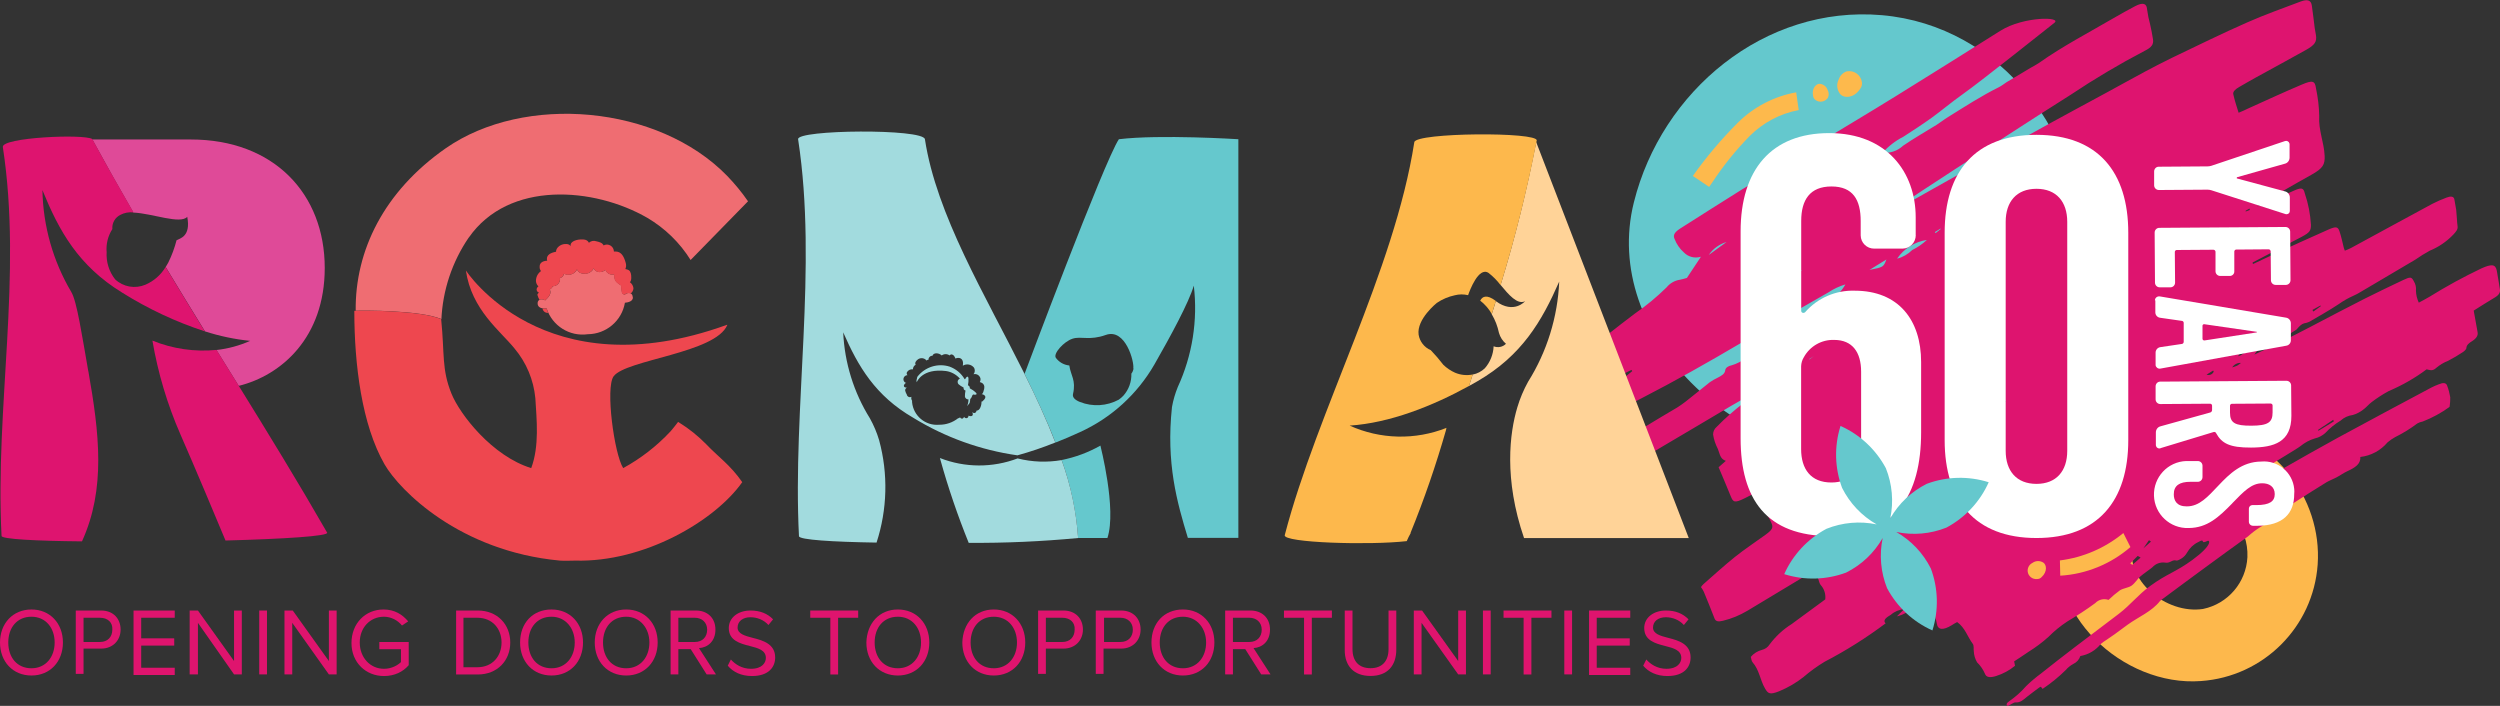 <?xml version="1.0" encoding="UTF-8"?> <svg xmlns="http://www.w3.org/2000/svg" id="Group_30" data-name="Group 30" viewBox="0 0 290 81.88"><rect x="0" y="0" width="290" height="81.88" fill="#333333" stroke="none"/><path id="Path_8911" data-name="Path 8911" d="M247.43,62.95c.74-2.99,4.5-5.44,7.48-5.17,3.42.43,5.94,3.41,5.79,6.85-.15,2.94-2.26,5.41-5.15,6.01-4.28.65-9.21-3.38-8.12-7.69M255.32,79c7.24-.51,13.01-6.26,13.53-13.51.54-7.77-5.19-15.17-13.12-15.85-7.84-.67-14.68,5.08-16.54,12.48-2.22,8.88,7.04,17.57,16.13,16.88" fill="#fdb84c" stroke-width="0"></path><path id="Path_8912" data-name="Path 8912" d="M217.6,52.85c12.6-.89,22.62-10.9,23.54-23.5.93-13.51-9.03-26.39-22.84-27.59-13.64-1.18-25.56,8.82-28.77,21.71-3.86,15.44,12.24,30.57,28.07,29.39" fill="#64c8cd" stroke-width="0"></path><path id="Path_8913" data-name="Path 8913" d="M262.28,40.07c-.32.42-.51.69-.77,1.06,4.45-2.03,8.62-4.38,12.85-6.51,1.47-.74,2.95-1.44,4.42-2.14.84-.4.96-.36,1.22.14.21.33.29.72.25,1.1.01.48.13.95.33,1.39.52-.29.89-.47,1.25-.69,1.93-1.2,3.93-2.29,5.98-3.27,1.21-.55,1.67-.52,1.82.26.14.71.23,1.44.36,2.15.05.33-.07.63-.56.93-.87.52-1.72,1.06-2.48,1.54.16.89.3,1.7.45,2.5.07.36-.1.69-.6,1.02-.38.23-.7.47-.7.84,0,.11-.23.34-.4.45-.56.37-1.13.71-1.73,1.02-.5.19-.95.47-1.36.81-.43.42-.77.25-1.12.17-1.36,1.02-2.84,1.86-4.41,2.53-.68.37-1.33.79-1.95,1.26-.37.27-.65.65-1.03.91-.35.27-.75.48-1.18.6-.53.07-1.02.29-1.41.65-.66.4-1.26.88-1.78,1.44-.33.3-.74.52-1.18.62-.63.18-1.21.5-1.72.92-.36.29-4.05,2.48-4.43,2.74-.88.59.45-.37.8.18-.14.15,1.24-.01,1.1.14.03.03.38-.44.41-.41,2.18-1.24,4.35-2.48,6.55-3.68,3.58-1.95,7.19-3.87,10.79-5.79.27-.15.56-.25.85-.37.49-.21.85-.19.96.14.17.44.29.9.37,1.37,0,.37-.02.75-.08,1.11-.96.7-2.01,1.27-3.12,1.7-.22.04-.43.11-.62.22-.81.61-1.67,1.14-2.58,1.59-.31.17-.6.37-.87.6-.8.95-1.93,1.56-3.17,1.7.08.82-.63,1.25-1.5,1.65-.41.19-.81.48-1.22.7s-.82.36-1.21.59c-1.33.82-2.66,1.66-3.97,2.51-.66.37-1.24.88-1.69,1.5-.11.15-.25.27-.41.36-1.11.46-2.14,1.1-3.03,1.91-1.66,1.18-3.29,2.39-4.93,3.58s-3.27,2.42-4.9,3.62c-.13.08-.26.18-.37.29-.95,1.22-2.5,1.84-3.76,2.75-.51.37-1,.74-1.51,1.11-.32.22-.65.44-.96.66-.23.14-.44.29-.65.47-.59.74-1.43,1.23-2.36,1.39-.13.41-.43.74-.82.92-.34.18-.63.42-.88.71-.82.81-1.72,1.54-2.68,2.18-.07-.08-.14-.16-.19-.25-.07.02-.14.06-.21.1-.47.36-.95.7-1.4,1.06-.41.33-.77.71-1.35.66-.19-.01-.59.27-.89.43-.23-.14-.15-.36.16-.56.72-.5,1.38-1.08,1.95-1.74.54-.53,1.12-1.02,1.73-1.47,1.3-1.03,2.61-2.06,3.94-3.07,1.7-1.3,3.42-2.59,5.12-3.88,1.36-1.04,2.22-2.2,3.61-3.21,1.92-1.41,2.99-1.62,4.91-3.03,2.42-1.78,1.99-2.33,1.76-2.21-.96.49-.16-.4-1.1.15-.54.26-.98.68-1.28,1.21-.16.29-.39.53-.67.7-.87.52-.41-.08-1.3.38-.18.09-.39.12-.59.08-.54-.07-1.09.13-1.46.54-.45.37-.96.69-1.39,1.06-.38.33-.62.78-1.02,1.07-.38.26-.93.29-1.35.54-.47.34-.92.72-1.33,1.12-.54-.19-1.14-.05-1.54.37-1.03.76-2.11,1.46-3.21,2.11-.8.52-1.54,1.12-2.21,1.8-.72.65-1.5,1.23-2.32,1.74-.54.38-1.1.73-1.67,1.11.04.22.07.36.1.51-.64.53-1.38.93-2.17,1.18-.7.23-1.17.18-1.32-.26-.21-.49-.52-.94-.91-1.32-.23-.39-.36-.83-.38-1.28-.05-.27.04-.64-.11-.85-.62-.82-.89-1.88-1.82-2.54-.22.12-.43.23-.62.36-1.03.63-1.63.56-1.74-.19-.16-1.1-.91-1.85-1.18-2.84-.54.06-1.04.33-1.39.75-.54.63-1.26,1.07-2.06,1.26l.84-.84c-.57.05-1.12.28-1.55.66-.45.26-.99.63-.6.99-2.23,1.67-4.59,3.16-7.07,4.45-.87.52-1.69,1.12-2.46,1.78-.86.68-1.81,1.23-2.83,1.65-1.08.43-1.28.27-1.63-.33-.56-.96-.67-2.17-1.43-3.02-.15-.17-.15-.44-.22-.64.34-.4.79-.68,1.29-.81.37-.09.69-.31.89-.63.7-.94,1.56-1.74,2.55-2.36,1.28-.95,2.57-1.88,3.91-2.87.07-.6-.11-1.2-.51-1.65-.16-.15-.19-.43-.27-.63-.14-.34-.26-.69-.44-1.12-.55.33-.93.58-1.32.81-2.15,1.3-4.31,2.6-6.48,3.9-.89.53-1.85.93-2.85,1.17-.54.14-.84.07-.97-.26-.41-1.04-.82-2.09-1.25-3.11-.09-.19-.2-.37-.33-.54.09-.12.18-.24.29-.34,1.21-1.06,2.39-2.14,3.66-3.16,1.11-.89,2.33-1.69,3.5-2.54.85-.62.97-.85.71-1.43-.27-.62-.67-1.17-.96-1.77-.12-.36-.19-.73-.22-1.11.22-.22.45-.49.74-.74.16-.15.35-.26.56-.33.86-.13,1.63-.59,2.15-1.28.27-.29.54-.58.65-.7-1.88.97-3.93,2.07-6.01,3.1-1.17.58-1.33.47-1.62-.25-.44-1.11-.92-2.2-1.4-3.35.21-.19.48-.42.84-.74-.69-.22-.7-.85-.93-1.39-.27-.52-.46-1.08-.55-1.66,0-.34.14-.66.4-.88.96-.98,1.99-1.89,3.07-2.73.27-.23.51-.51.77-.76l-.12-.12c-.66.38-1.33.76-1.99,1.14-2.95,1.74-5.89,3.5-8.84,5.23-.58.32-1.17.61-1.78.87-1.26.53-1.82.3-1.73-.65.03-.15.03-.31.01-.47q-.1-.67.73-1.26c.25-.18.47-.38.71-.59.25-.24.52-.45.81-.65,1.26-.78,2.55-1.52,3.83-2.29.33-.21.65-.44.95-.67.95-.74,1.87-1.51,2.81-2.25.29-.2.59-.37.91-.52.43-.23.82-.42.87-.87.03-.29.4-.51.73-.56.62-.18,1.19-.48,1.7-.88,1.3-.76,1.99-1.98,3.35-2.68.32-.17.6-.4.91-.53.94-.38,1.8-.93,2.55-1.61.34-.27.7-.5,1.08-.7.95-.63,1.91-1.24,2.81-1.91.32-.32.59-.69.81-1.08-.7.21-1.37.52-1.98.93-2.09,1.18-4.16,2.39-6.23,3.6-1.33.77-2.66,1.54-3.98,2.31-3.76,2.22-7.56,4.36-11.42,6.35-.75.4-1.53.75-2.32,1.06-1.02.38-1.36.27-1.51-.38-.08-.36-.12-.73-.18-1.08-.04-.27.11-.51.47-.78.82-.63,1.62-1.29,2.42-1.95-.03-.04-.06-.09-.08-.14-.29.14-.58.27-.85.42-1.26.71-2.52,1.44-3.79,2.17-.3.17-.62.33-.93.47-.93.38-1.08.37-1.37-.19-.34-.66-.67-1.33-.99-2-.25-.52-.1-.87.66-1.46,1.01-.91,2.09-1.74,3.23-2.48.45-.3.87-.64,1.26-1.02,1.04-.81,2.07-1.63,3.13-2.42,1.33-.91,2.57-1.94,3.72-3.07.38-.47.93-.79,1.54-.88.22-.03.48-.12.81-.21.54-.8,1.07-1.61,1.63-2.46-.71.22-1.48.03-1.99-.51-.48-.42-.84-.96-1.07-1.55-.23-.49.05-.85.84-1.33,2.29-1.44,4.57-2.92,6.88-4.35,2.58-1.59,5.17-3.14,7.77-4.72,3.4-2.06,6.82-4.09,10.2-6.18,4.05-2.5,8.07-5.04,12.12-7.58,2.7-1.69,7.26-1.63,6.22-.89-.18.12-8.4,6.71-10.66,8.3-1.21.85-2.33,1.81-3.53,2.68-1.07.77-2.2,1.5-3.31,2.22-.91.46-1.72,1.09-2.4,1.85.87.08,1.73-.21,2.37-.81,1.25-.86,2.59-1.62,3.9-2.43.43-.27.82-.59,1.26-.86,1.96-1.22,3.9-2.48,5.97-3.51.3-.15.59-.38.89-.58.95-.56,1.88-1.12,2.83-1.69.31-.16.61-.34.91-.53,2.77-1.96,5.76-3.51,8.69-5.22.81-.47,1.63-.93,2.47-1.37.91-.48,1.35-.32,1.39.36.08.6.2,1.19.36,1.77.12.58.25,1.14.33,1.72s-.16.93-.97,1.33c-2.96,1.55-5.84,3.26-8.62,5.12-4.46,2.81-8.87,5.71-13.3,8.56-2.65,1.72-5.27,3.43-7.88,5.23.33-.17.66-.32.97-.49,2.59-1.45,5.19-2.92,7.8-4.39,1.8-1.02,3.61-2.03,5.42-3.05,1.57-.88,3.13-1.76,4.71-2.62,2.2-1.21,4.41-2.39,6.6-3.58,1.44-.78,2.88-1.59,4.34-2.37,1.03-.55,2.06-1.08,3.1-1.59,2.91-1.39,5.82-2.83,8.76-4.12,2.04-.91,4.12-1.63,6.19-2.42.8-.3,1.21-.15,1.3.45.14.88.22,1.76.34,2.64.04.27.1.54.14.8.12.76-.12,1.15-1.17,1.73-1.92,1.07-3.86,2.13-5.78,3.18-.66.36-1.3.74-1.95,1.11-.41.23-.76.53-.69.84.16.71.38,1.4.62,2.15.45-.19.8-.34,1.14-.51,2.04-.92,4.09-1.87,6.15-2.74,1.3-.56,1.57-.47,1.69.44.22,1.04.35,2.1.37,3.17-.1,1.69.56,3.05.63,4.65.04.99-.19,1.43-1.51,2.17-2.13,1.19-4.24,2.39-6.34,3.71.25-.1.49-.17.74-.27,1.14-.51,2.26-1.02,3.4-1.52,1.03-.47,1.25-.42,1.41.26.4,1.17.64,2.4.71,3.64,0,.69-.14.89-1.07,1.39-1.89.99-3.8,1.99-5.7,2.98.01.06.03.12.04.18.88-.41,1.76-.82,2.65-1.24,2.04-.93,4.09-1.87,6.13-2.77.85-.37,1.08-.33,1.26.21.22.63.34,1.29.51,1.95.03.08.07.17.11.3.25-.09.49-.2.73-.32,3.14-1.7,6.27-3.42,9.41-5.11.55-.28,1.11-.53,1.69-.74.45-.17.82-.15.88.23.05.41.16.8.21,1.21.07.63.08,1.29.16,1.92.05.34-.19.62-.51.96-.77.8-1.69,1.43-2.72,1.85-.58.32-1.15.67-1.69,1.05-2.1,1.25-4.2,2.49-6.3,3.72-.3.19-.61.35-.93.49-.57.25-1.1.56-1.61.92-1.11.74-2.28,1.39-3.42,2.06-.2.09-.41.16-.63.19q-.38.11-.82.66s-.05.06-.08.08c-1.07.66-2.13,1.35-3.21,1.95-.22.12-.58-.04-.88-.08h-.02ZM254.45,60.32s.07.04.11.07l1.78-1.1c-.32-.06-.55-.11-.95-.18.44-.33.74-.59,1.07-.81.4-.25.82-.45,1.21-.71.24-.18.46-.38.66-.59-.06-.04-.12-.09-.18-.14-1.35,1.24-3.1,1.96-4.42,3.25.36-.17.71-.34,1.25-.59-.25.36-.38.58-.54.78v.02ZM220.08,30c.66-.17,1.26-.52,1.74-1,.62-.3,1.19-.7,1.7-1.17-1.4.21-2.65.99-3.44,2.15v.02ZM218.82,30.1l-1.96,1.21c1.62-.32,1.63-.33,1.96-1.21M200.28,28.07c-.84.25-1.57.78-2.07,1.51.69-.51,1.39-1,2.07-1.51M216.44,19.03c-.39.15-.74.37-1.04.65.41-.09.78-.32,1.04-.65M270.73,48.87l-.08-.17c-.59.38-1.17.77-1.76,1.17.02.03.04.06.05.1l1.77-1.08v-.02ZM261.68,54.69c.08-.03.11-.03.14-.04.3-.25.81-.33,1.08-.92-.51.4-.82.66-1.21.96h-.01ZM268.23,35.93l.12.21c.29-.22.58-.42.87-.63-.01-.03-.03-.05-.05-.07-.32.17-.62.34-.93.51h0ZM255.96,43.46c.32.12.68-.02.82-.33.03-.04-.03-.07-.05-.15l-.77.48ZM259.95,42.1c-.41-.03-.8.18-1.02.52.2-.06.4-.12.59-.21.15-.09.3-.2.43-.31h0ZM208.98,31.32c-.18.09-.36.18-.54.29-.13.11-.26.24-.37.37.41,0,.77-.27.91-.66M260.34,40.92s-.03-.07-.05-.1c-.16.05-.31.12-.45.21-.1.07-.15.21-.23.3.11-.03.21-.07.32-.12.14-.09.28-.18.41-.29h.01ZM241.28,40.73s.12.04.18.06c.15-.17.32-.33.47-.48-.04-.01-.1-.04-.14-.06-.16.17-.34.33-.51.49h0ZM232.65,46.63s-.04-.11-.05-.17c-.19.1-.38.21-.58.3v.07l.62-.21h.01ZM248.63,63.61c.3-.26.6-.52.88-.78,0,0-.21-.18-.23-.17M224.45,26.93s.05.08.08.11l.6-.48-.04-.04-.65.4h0ZM209.86,41.68h.04c.18-.12.36-.25.52-.37l-.58.36h.01ZM247.11,65.35s.15.11.23.17c.33-.27.65-.56.97-.84-.11-.07-.22-.14-.34-.19M260.98,24.36l-.04-.17c-.15.08-.3.17-.45.26,0,0,0,.1.03.08.16-.06.32-.12.47-.18" fill="#de146f" stroke-width="0"></path><path id="Path_8914" data-name="Path 8914" d="M222.23,27.27c0,.85-.67,1.56-1.53,1.57-.01,0-.02,0-.04,0h-3.25c-.85.01-1.56-.67-1.57-1.53,0-.01,0-.02,0-.04v-1.63c0-2.44-.88-4.01-3.39-4.01s-3.51,1.57-3.51,4.01v10.4c0,.25.25.32.44.19,1.45-1.66,3.56-2.58,5.76-2.51,5.08,0,7.71,3.39,7.71,8.28v8.15c0,7.27-2.95,12.04-10.47,12.04s-10.47-4.32-10.47-11.35v-24c0-7.15,3.57-11.4,10.28-11.4s10.03,4.57,10.03,9.77v2.07ZM209.25,41.43c-.2.32-.31.69-.32,1.07v9.59c0,2.32,1.12,3.88,3.51,3.88,2.25,0,3.45-1.44,3.45-3.76v-9.09c0-2.25-1-3.69-3.13-3.69-1.45-.05-2.81.73-3.51,2h0Z" fill="#fff" stroke-width="0"></path><path id="Path_8915" data-name="Path 8915" d="M236.23,15.64c-7.15,0-10.65,4.32-10.65,11.35v24.07c0,7.01,3.51,11.35,10.65,11.35s10.65-4.32,10.65-11.35v-24.07c0-7.03-3.51-11.35-10.65-11.35M239.8,52.3c0,2.32-1.25,3.83-3.57,3.83s-3.57-1.51-3.57-3.83v-26.57c0-2.32,1.25-3.83,3.57-3.83s3.57,1.51,3.57,3.83v26.57Z" fill="#fff" stroke-width="0"></path><path id="Path_8916" data-name="Path 8916" d="M250.43,22.04c-.3,0-.54-.23-.55-.53,0,0,0,0,0,0v-1.62c0-.29.22-.54.51-.55,0,0,.01,0,.02,0l5.67-.04c.15,0,.3-.03.44-.07l8.55-2.87c.21-.07.44.05.5.26.01.04.02.07.02.11v1.55c0,.32-.2.61-.51.7l-5.59,1.58s-.07.11,0,.14l5.61,1.51c.31.09.52.38.52.7v1.55c.01.21-.15.38-.36.39-.05,0-.1,0-.15-.02l-8.59-2.76c-.14-.04-.29-.07-.44-.07l-5.67.04Z" fill="#fff" stroke-width="0"></path><path id="Path_8917" data-name="Path 8917" d="M263.39,29.14c0-.12-.1-.21-.22-.22l-3.77.03c-.12,0-.21.1-.22.22v2.29c.02.29-.2.53-.49.55-.01,0-.02,0-.03,0h-1.11c-.3,0-.54-.23-.55-.53,0,0,0,0,0,0v-2.29c-.02-.12-.11-.21-.23-.22l-4.27.03c-.12,0-.21.1-.22.22l.03,3.56c0,.3-.23.54-.53.55,0,0,0,0,0,0h-1.25c-.3,0-.54-.23-.55-.53,0,0,0,0,0,0l-.04-5.82c0-.3.23-.54.53-.55,0,0,0,0,0,0l14.64-.1c.3,0,.54.23.55.53,0,0,0,0,0,0l.04,5.64c0,.3-.23.54-.53.55,0,0,0,0,0,0h-1.19c-.3,0-.54-.23-.55-.53,0,0,0,0,0,0l-.03-3.38v.02Z" fill="#fff" stroke-width="0"></path><path id="Path_8918" data-name="Path 8918" d="M249.97,34.85c0-.26.22-.47.48-.47.02,0,.05,0,.07,0l14.67,2.47c.31.05.54.32.55.63v1.99c0,.31-.21.58-.52.63l-14.63,2.66c-.26.04-.5-.14-.54-.39,0-.02,0-.04,0-.06v-1.41c0-.31.23-.58.54-.63l2.5-.37c.13-.01.22-.12.22-.25v-2.2c0-.13-.11-.23-.23-.23l-2.51-.36c-.3-.04-.54-.29-.55-.6v-1.41h-.03ZM261.78,38.56s.04-.07,0-.07l-6.07-.88c-.1-.02-.2.05-.22.15,0,.01,0,.02,0,.03v1.51c0,.11.1.2.22.19,0,0,.01,0,.02,0l6.05-.93Z" fill="#fff" stroke-width="0"></path><path id="Path_8919" data-name="Path 8919" d="M250.6,52.01c-.21.06-.44-.06-.5-.27-.01-.04-.02-.07-.02-.11v-1.47c0-.32.2-.61.51-.7l5.79-1.61c.13-.03.22-.15.22-.29v-.51c0-.12-.1-.21-.22-.22l-5.78.04c-.3,0-.54-.23-.55-.53,0,0,0,0,0,0v-1.52c0-.29.22-.54.51-.55,0,0,.01,0,.02,0l14.64-.1c.3,0,.54.23.55.53,0,0,0,0,0,0l.03,3.53c.01,3.05-2,3.68-4.68,3.69-2.47.01-3.4-.48-4.05-1.67-.05-.12-.18-.17-.3-.13,0,0,0,0,0,0l-6.16,1.87v.02ZM258.9,46.84c-.12,0-.21.1-.22.22v.81c0,1.18.56,1.52,2.48,1.51s2.46-.37,2.46-1.54v-.81c0-.12-.1-.21-.22-.22l-4.49.03h-.01Z" fill="#fff" stroke-width="0"></path><path id="Path_8920" data-name="Path 8920" d="M258.96,58.37c-1.58,1.62-2.92,2.87-5.08,2.88-2.14.08-3.95-1.6-4.02-3.75s1.6-3.95,3.75-4.02c.08,0,.17,0,.25,0h1.08c.3,0,.54.23.55.53,0,0,0,0,0,0v1.33c0,.3-.23.54-.53.55,0,0,0,0,0,0h-.89c-1.22,0-1.92.42-1.91,1.46,0,.7.33,1.4,1.51,1.39,1.46,0,2.43-1.11,3.69-2.44s2.69-2.74,4.93-2.76c1.94-.18,3.66,1.25,3.84,3.18.02.19.02.38,0,.56.01,2.29-1.3,3.69-4.26,3.71h-.52c-.26,0-.48-.21-.48-.47,0,0,0,0,0,0v-1.52c0-.22.18-.41.4-.41h.45c1.59,0,2.15-.45,2.15-1.28,0-.87-.66-1.26-1.47-1.25-1.22,0-2.11.93-3.45,2.31h0Z" fill="#fff" stroke-width="0"></path><path id="Path_8921" data-name="Path 8921" d="M213.5,49.41c2.25,1,4.1,2.73,5.26,4.9.74,1.85.92,3.87.51,5.82.99-1.73,2.46-3.12,4.24-4.01,2.31-.86,4.83-.92,7.18-.18-1,2.25-2.73,4.1-4.9,5.26-1.85.74-3.87.92-5.82.51,1.73.99,3.12,2.46,4.01,4.24.86,2.31.92,4.83.18,7.18-2.25-1-4.1-2.73-5.26-4.9-.74-1.85-.92-3.87-.51-5.82-.99,1.73-2.46,3.12-4.24,4.01-2.31.86-4.83.92-7.18.18,1-2.25,2.73-4.1,4.9-5.26,1.85-.74,3.87-.92,5.82-.51-1.73-.99-3.12-2.46-4.01-4.24-.86-2.31-.92-4.83-.18-7.18" fill="#65c8cd" stroke-width="0"></path><path id="Path_8922" data-name="Path 8922" d="M196.37,20.41c1.56-2.2,3.3-4.26,5.2-6.16,1.85-1.84,4.22-3.08,6.79-3.54l.29,2.06c-2.15.4-4.12,1.45-5.67,2.99-1.62,1.65-3.08,3.46-4.35,5.39l-.37.53-1.91-1.28h.02Z" fill="#fdb94c" stroke-width="0"></path><path id="Path_8923" data-name="Path 8923" d="M213.54,10.98c.43.43,1.52.4,2.22-.65.19-.23.27-.53.22-.82-.13-.81-.89-1.37-1.7-1.24-.03,0-.07.01-.1.02-.42.16-.75.5-.89.93-.3.58-.2,1.28.23,1.76" fill="#fdb94c" stroke-width="0"></path><path id="Path_8924" data-name="Path 8924" d="M211.07,9.72c-.41,0-.92.53-.76,1.37.02.2.12.39.29.51.44.33,1.07.23,1.4-.21.02-.02.03-.04.04-.06.13-.28.12-.61-.03-.88-.13-.42-.52-.71-.96-.73" fill="#fdb94c" stroke-width="0"></path><path id="Path_8925" data-name="Path 8925" d="M238.99,66.78c3-.18,5.86-1.35,8.14-3.32l-.82-1.63c-2.1,1.73-4.65,2.84-7.36,3.18l.04,1.78h0Z" fill="#fdb94c" stroke-width="0"></path><path id="Path_8926" data-name="Path 8926" d="M237.04,65.27c.36.25.47,1.03-.19,1.65-.14.17-.35.26-.56.25-.54.05-1.02-.34-1.08-.88-.04-.41.18-.81.55-.99.37-.27.87-.29,1.26-.04" fill="#fdb94c" stroke-width="0"></path><path id="Path_8951" data-name="Path 8951" d="M54.38,27.56c4.64-6.66,14.55-5.85,20.71-2.29,2.04,1.2,3.77,2.88,5.02,4.89l6.66-6.81c-.73-1.06-1.55-2.05-2.44-2.97-7.99-8.19-23.5-9.55-32.64-3.17-7.16,5-10.51,11.87-10.43,18.83.85-.03,7.44-.08,9.94.97v.06c.15-3.4,1.25-6.7,3.17-9.51" fill="#ef6d72" stroke-width="0"></path><path id="Path_8952" data-name="Path 8952" d="M84.37,37.69c-1.35,3.28-11.75,4.02-13.19,5.96-.97,1.32.07,9.02,1.11,10.65,2.03-1.11,3.88-2.54,5.46-4.23l.03-.03s.03-.05.06-.07c.27-.33.56-.67.82-1.03,0,0,.04.03.11.07,1.15.71,2.21,1.56,3.16,2.53,1.36,1.44,2.77,2.37,4.17,4.39-3.18,4.51-11.4,9.32-19.38,9.1-.23,0-1.37.04-1.76,0-11.65-1.08-18.61-8.15-20.35-11.16-2.64-4.6-3.51-11.54-3.51-17.82h.14c.85-.03,7.44-.08,9.94.97v.06c.4,3.99.04,5.72,1.18,8.56.99,2.46,4.75,7.27,9.26,8.66.96-2.57.63-5.61.48-8.1-.2-2.13-1.04-4.14-2.42-5.78-1.63-2.03-4.98-4.47-5.64-9.05,0,0,9.03,14.01,30.28,6.31" fill="#ee474f" stroke-width="0"></path><path id="Path_8953" data-name="Path 8953" d="M15.5,24.66c2.2.1,5.42,1.39,6.22.49.45,2.32-.89,2.51-1.24,2.72-.23.9-.55,1.76-.96,2.59-.1.18-.19.34-.3.51,1.52,2.54,3.05,5.01,4.56,7.47,1.7.55,3.46.92,5.24,1.1-1.24.55-2.56.91-3.91,1.06.86,1.39,1.72,2.77,2.58,4.16,4.94-1.22,9.98-5.59,9.98-13.68,0-8.59-5.89-14.9-15.54-14.9h-11.42c1.61,2.95,3.2,5.78,4.78,8.51" fill="#df4a98" stroke-width="0"></path><path id="Path_8954" data-name="Path 8954" d="M127.65,51.69c-1.4.79-2.92,1.36-4.5,1.67,1.05,2.91,1.69,5.96,1.91,9.05h3.4c1.1-3.33-.82-10.71-.81-10.72" fill="#65c8cd" stroke-width="0"></path><path id="Path_8955" data-name="Path 8955" d="M118.83,43.34c1.33,2.68,2.58,5.35,3.6,8,.95-.37,1.91-.78,2.86-1.22,3.62-1.65,6.63-4.39,8.62-7.84,1.82-3.18,4.01-7.2,4.57-9.15.48,4.02-.17,8.1-1.86,11.77-.3.74-.53,1.52-.67,2.31-.7,6.53.58,11.03,1.84,15.18h5.86V16.15s-9.11-.58-13.86,0c-1.7,2.54-10.93,27.19-10.93,27.19M131.49,42.72c-.02.22-.11.44-.25.62.03.94-.3,1.85-.92,2.55-.16.17-.34.33-.54.47-1.39.75-3.03.85-4.5.27-.54-.21-.91-.52-.81-.93.37-1.61-.27-2.14-.43-3.31h-.04c-.61-.07-1.16-.39-1.52-.88-.34-.49.92-1.89,1.93-2.22s1.96.25,3.87-.44c2.29-.81,3.32,3.17,3.18,3.88" fill="#65c8cd" stroke-width="0"></path><path id="Path_8956" data-name="Path 8956" d="M195.89,62.4l-17.69-45.91c-1.08,5.59-2.46,11.13-4.13,16.57.93,1.11,1.94,2.33,2.84,1.88,0,0-1.3,1.54-3.4-.01-.15.51-.3,1.02-.47,1.52.4.67.68,1.4.84,2.17.14.49.42.93.81,1.26-.37.38-.94.49-1.43.29-.04.94-.4,1.84-1.02,2.55-.39.37-.88.63-1.41.73-.14.44-.29.89-.43,1.33.33-.18.66-.37.99-.56,5.15-2.99,7.45-6.94,9.48-11.56-.18,4.12-1.42,8.13-3.61,11.62-.52.94-.94,1.93-1.25,2.97-.89,2.97-1.58,8.29.78,15.17h19.1,0Z" fill="#ffd398" stroke-width="0"></path><path id="Path_8957" data-name="Path 8957" d="M37.95,61.79c-3.43-5.97-6.85-11.53-10.25-17.03-.86-1.39-1.72-2.77-2.58-4.17-2.53.25-5.09-.12-7.44-1.08.64,3.75,1.73,7.4,3.25,10.88,1.76,4.01,4.2,9.84,5.23,12.31,6.71-.18,12.02-.51,11.79-.92" fill="#de146f" stroke-width="0"></path><path id="Path_8958" data-name="Path 8958" d="M10.25,43.11c-.73-4.15-1.33-8.17-1.98-9.24-2.12-3.58-3.27-7.65-3.35-11.82,1.92,4.71,4.14,8.76,9.26,11.9,3,1.88,6.22,3.39,9.58,4.49-1.52-2.46-3.03-4.95-4.55-7.47-.54.92-1.37,1.64-2.35,2.06-1.19.5-2.56.26-3.5-.62-.71-.9-1.06-2.03-.99-3.17-.08-.91.14-1.83.63-2.61,0-.01.03-.03.04-.06,0-.02,0-.05-.01-.07-.03-.66.33-1.27.92-1.57.47-.25,1.01-.35,1.54-.29-1.59-2.75-3.18-5.56-4.78-8.51-.99-.62-10.56-.19-10.38.93,2.29,14.93-.92,30.14-.15,45.11.01.37,3.98.58,9.33.63,2.79-6.12,2-12.57.74-19.74" fill="#de146f" stroke-width="0"></path><path id="Path_8959" data-name="Path 8959" d="M118.06,53.17c-2.91,1.11-6.13,1.1-9.03-.04.02.07.04.15.06.22.91,3.27,2.01,6.48,3.28,9.62,4.24.03,8.48-.16,12.69-.56-.21-3.09-.85-6.13-1.91-9.04-1.69.29-3.43.23-5.09-.19" fill="#a2dbde" stroke-width="0"></path><path id="Path_8960" data-name="Path 8960" d="M163.62,61.82c1.59-3.9,2.96-7.89,4.12-11.94.03-.17.04-.25.06-.25-3.63,1.44-7.68,1.35-11.24-.26,4.67-.3,9.66-2.29,13.85-4.6.14-.44.29-.89.43-1.33-.69.14-1.41.07-2.06-.21-.5-.22-.95-.53-1.35-.91-.45-.59-.94-1.16-1.46-1.7-.75-.32-1.28-1-1.41-1.8-.25-1.8,2.11-3.68,2.11-3.68.63-.43,1.34-.73,2.09-.89.5-.13,1.03-.13,1.54-.01.19-.55,1.22-3.32,2.36-2.59.53.41,1.01.89,1.41,1.43,1.68-5.44,3.06-10.97,4.15-16.57,0-.07.02-.14.04-.21.18-1.03-14.03-.93-14.2.19-2.32,14.93-11.25,31.09-15.03,45.59-.23.88,9.8,1.19,14.15.69.14-.32.29-.64.47-.95" fill="#fdb84c" stroke-width="0"></path><path id="Path_8961" data-name="Path 8961" d="M171.68,34.86l.04.03c.54.42.99.94,1.33,1.54.15-.51.32-1.02.47-1.52-1.08-.81-1.58-.51-1.81-.04" fill="#fdb84c" stroke-width="0"></path><path id="Path_8962" data-name="Path 8962" d="M73.4,34.5c0-.52-.48-.69-.93-.32-.2-.02-.35-.2-.34-.4-.04-.22-.06-.44-.06-.66-.44-.25-.74-.53-.77-.85-.03-.15-.04-.3-.04-.45-.06.02-.12.02-.18.03-.37.03-.71-.2-.84-.55-.19.17-.44.27-.7.26-.29,0-.56-.17-.67-.44-.17.35-.51.58-.89.63-.48.03-.88-.08-1.04-.51-.18.38-.57.63-1,.63-.18,0-.35-.04-.51-.12-.03.22-.29.52-.47.47.07.46-.24.9-.71.97,0,0,0,0,0,0h-.12c-.07.15-.18.28-.33.36,0,.04,0,.08.01.12.18.47-.26.88-.55,1.15v.03c-.51-.29-.97-.07-.89.45.08.48.67.51,1.04.48.65,2.02,2.67,3.29,4.78,2.99,2.13-.02,3.94-1.55,4.3-3.65.37-.04.93-.15.93-.63" fill="#ef6d72" stroke-width="0"></path><path id="Path_8963" data-name="Path 8963" d="M63.41,35.79c-.14,0-.32,0-.48-.01.04.3.31.53.62.51h.04c-.07-.16-.13-.32-.18-.48" fill="#ee474f" stroke-width="0"></path><path id="Path_8964" data-name="Path 8964" d="M62.36,34.26c.05.18.12.36.22.52.22-.09.48-.06.67.08v-.03c.29-.27.73-.69.55-1.15-.01-.04,0-.08-.01-.12.16-.07.27-.2.33-.36h.12c.47-.07.79-.51.71-.97.18.06.44-.26.47-.47.54.28,1.21.07,1.49-.48,0-.01.01-.02.02-.03.17.42.56.53,1.04.51.38-.05.72-.29.89-.63.12.27.38.44.67.44.26,0,.51-.09.7-.26.12.35.46.57.82.55.06,0,.12-.01.18-.03,0,.15.01.3.04.45.03.32.33.6.77.85,0,.22.01.44.06.66,0,.2.14.38.34.4h0c.19-.18.47-.24.71-.14.2-.15.32-.37.33-.62-.03-.28-.18-.53-.41-.7.21-.18.18-.74.1-1.04-.1-.34-.29-.42-.63-.48.1-.23.12-.49.04-.73-.4-1.5-1.11-1.28-1.37-1.3v-.05c-.03-.45-.42-.79-.87-.76,0,0,0,0,0,0-.11,0-.22.04-.32.1-.15-.32-.49-.4-.87-.49-.29-.1-.61-.03-.84.18-.17-.36-.51-.41-1.03-.38s-1.21.29-1.08.78c-.18-.26-.38-.27-.71-.25-.47.03-1,.42-.99.89-.63.12-1.08.36-1.06.85,0,.07.01.13.04.19h-.04c-.52.04-.88.26-.84.77,0,.16.06.31.15.44-.38.27-.59.71-.58,1.17.02.23.12.44.29.6-.13.08-.21.22-.21.37,0,.16.11.3.26.34-.08.14-.19.14-.17.3" fill="#ee474f" stroke-width="0"></path><path id="Path_8965" data-name="Path 8965" d="M118.83,43.34c-4.57-9.17-10.2-18.42-11.54-27.19-.19-1.25-14.88-1.12-14.71,0,2.29,14.93-.66,31.07.1,46.05.03.42,3.91.66,9,.74,1.25-3.84,1.36-7.97.3-11.87-.26-.88-.62-1.73-1.07-2.54-1.87-3-2.94-6.44-3.1-9.98,1.74,3.97,3.72,7.36,8.14,9.92,3.68,2.26,7.79,3.74,12.07,4.35,1.49-.41,2.96-.91,4.4-1.49-1.03-2.65-2.26-5.33-3.6-8M113.85,46.56c.04.34-.15,1.1-.56,1.06-.03.15-.18.45-.52.19.17.27.08.6-.43.41.02.15-.09.28-.23.29-.12.01-.23-.05-.27-.16-.01.04-.03.08-.07.1-.04.08-.13.13-.22.11-.09-.02-.16-.08-.19-.17-.04.08-.12.13-.21.12-.63.5-1.41.77-2.21.76-1.59.14-2.99-1.03-3.14-2.62v-.17c-.09-.13-.12-.3-.07-.45-.17.09-.37.04-.48-.11-.05-.07-.08-.15-.08-.23-.07-.04-.11-.12-.1-.21v-.03c-.07,0-.07-.14-.07-.19,0-.05.01-.1.04-.15.04-.06.09-.1.15-.14-.06,0-.12-.01-.18-.03-.06-.02-.1-.05-.14-.1-.03-.06-.03-.12,0-.18.03-.07.07-.12.12-.17.04-.04.09-.07.15-.07h0s-.08-.01-.11-.03c-.13-.07-.22-.21-.23-.36-.02-.26.18-.49.44-.51,0,0,.02,0,.03,0-.12-.11-.13-.3-.01-.42,0,0,0-.01.01-.01.15-.19.39-.28.63-.25,0-.22.12-.43.32-.53-.15-.22.06-.49.27-.63.31-.22.75-.16.99.14.03-.03.06-.05.1-.07.04-.01.1-.03.14-.04-.02-.09,0-.18.07-.25.08-.13.22-.2.37-.19.14-.41.77-.34,1.08-.04.27-.2.64-.2.91,0,.05-.06.12-.11.19-.12.26,0,.41.25.49.48.15-.07.32-.09.48-.06.41.1.44.55.38.89.42-.26.96-.17,1.28.21.16.24.14.56-.04.78.35-.09.7.12.8.47.03.15,0,.3-.07.44.04,0,.07.02.1.04.29.07.48.36.41.66,0,0,0,.02,0,.03,0,.05,0,.1-.03.14-.1.49-.23.52-.27.52.12.03.88.21.04.89" fill="#a2dbde" stroke-width="0"></path><path id="Path_8966" data-name="Path 8966" d="M113.2,45.55c-.21-.21-.45-.38-.71-.51v-.15c-.04-.09-.11-.16-.21-.19.06-.28.08-.56.06-.84-.07-.34-.27-.07-.32.01-.03.06-.03.11-.12.12-.39-.68-1.01-1.19-1.74-1.46-1.37-.44-2.87.04-3.75,1.18-.12.44-.11.44-.07.63,0,0,.58-1.65,3.4-1.3.62.09,1.19.41,1.61.88-.21.08-.32.31-.24.52.02.04.04.09.07.12.18.16.38.29.6.4,0,.05,0,.1,0,.15.04.1.12.17.22.19-.05.23-.07.46-.07.7.03.2.21.34.41.33,0,.08,0,.16-.01.23-.02.19-.07.37-.14.55.1-.15.19-.21.29-.37.04-.15.06-.31.07-.47.07-.04.13-.11.15-.19.15-.41.21-.32.3-.3s.43.03.21-.23" fill="#a2dbde" stroke-width="0"></path><g><path d="M3.65,70.7c2.15,0,3.65,1.61,3.65,3.83s-1.49,3.83-3.65,3.83-3.65-1.61-3.65-3.83c0-2.21,1.49-3.83,3.65-3.83ZM3.65,71.54c-1.67,0-2.69,1.26-2.69,2.99s1.02,2.99,2.69,2.99,2.69-1.32,2.69-2.99-1.02-2.99-2.69-2.99Z" fill="#df146e" stroke-width="0"></path><path d="M8.79,70.82h2.93c1.49,0,2.27,1.02,2.27,2.21s-.84,2.21-2.27,2.21h-2.03v2.93h-.9v-7.35ZM11.6,71.66h-1.91v2.81h1.91c.9,0,1.43-.6,1.43-1.43.06-.84-.54-1.38-1.43-1.38Z" fill="#df146e" stroke-width="0"></path><path d="M15.49,70.82h4.78v.84h-3.89v2.39h3.83v.84h-3.83v2.57h3.89v.84h-4.78s0-7.47,0-7.47Z" fill="#df146e" stroke-width="0"></path><path d="M22.96,72.25v5.98h-.96v-7.41h.96l4.19,5.86v-5.86h.9v7.41h-.9l-4.19-5.98Z" fill="#df146e" stroke-width="0"></path><path d="M30.07,70.82h.9v7.41h-.9v-7.41Z" fill="#df146e" stroke-width="0"></path><path d="M33.9,72.25v5.98h-.9v-7.41h.96l4.19,5.86v-5.86h.9v7.41h-.9l-4.25-5.98Z" fill="#df146e" stroke-width="0"></path><path d="M44.48,70.7c1.32,0,2.21.6,2.87,1.38l-.72.48c-.48-.6-1.26-1.02-2.09-1.02-1.61,0-2.81,1.26-2.81,2.99s1.2,3.05,2.81,3.05c.9,0,1.61-.42,1.97-.78v-1.49h-2.51v-.84h3.41v2.69c-.66.78-1.67,1.26-2.87,1.26-2.09,0-3.77-1.55-3.77-3.83s1.61-3.89,3.71-3.89Z" fill="#df146e" stroke-width="0"></path><path d="M52.91,70.82h2.51c2.27,0,3.77,1.61,3.77,3.71s-1.49,3.71-3.77,3.71h-2.51v-7.41ZM55.37,77.4c1.79,0,2.81-1.32,2.81-2.87s-1.02-2.87-2.81-2.87h-1.61v5.74s1.61,0,1.61,0Z" fill="#df146e" stroke-width="0"></path><path d="M63.98,70.7c2.15,0,3.65,1.61,3.65,3.83s-1.49,3.83-3.65,3.83-3.65-1.61-3.65-3.83,1.43-3.83,3.65-3.83ZM63.98,71.54c-1.67,0-2.69,1.26-2.69,2.99s1.02,2.99,2.69,2.99,2.69-1.32,2.69-2.99-1.08-2.99-2.69-2.99Z" fill="#df146e" stroke-width="0"></path><path d="M72.64,70.7c2.15,0,3.65,1.61,3.65,3.83s-1.49,3.83-3.65,3.83-3.65-1.61-3.65-3.83c0-2.21,1.49-3.83,3.65-3.83ZM72.64,71.54c-1.67,0-2.69,1.26-2.69,2.99s1.02,2.99,2.69,2.99,2.69-1.32,2.69-2.99-1.08-2.99-2.69-2.99Z" fill="#df146e" stroke-width="0"></path><path d="M80.12,75.3h-1.43v2.93h-.9v-7.41h2.93c1.32,0,2.27.84,2.27,2.21s-.9,2.09-1.91,2.15l1.97,3.05h-1.08l-1.85-2.93ZM80.6,71.66h-1.91v2.81h1.91c.9,0,1.43-.6,1.43-1.43s-.6-1.38-1.43-1.38Z" fill="#df146e" stroke-width="0"></path><path d="M84.78,76.5c.48.54,1.26,1.08,2.33,1.08,1.32,0,1.73-.72,1.73-1.26,0-.9-.9-1.14-1.85-1.38-1.2-.3-2.45-.66-2.45-2.09,0-1.2,1.08-2.03,2.51-2.03,1.14,0,1.97.36,2.63,1.02l-.54.66c-.54-.6-1.32-.9-2.09-.9-.9,0-1.49.48-1.49,1.2s.84.96,1.79,1.2c1.2.3,2.57.72,2.57,2.27,0,1.08-.72,2.15-2.69,2.15-1.26,0-2.21-.48-2.81-1.2l.36-.72Z" fill="#df146e" stroke-width="0"></path><path d="M96.32,71.66h-2.33v-.84h5.56v.84h-2.33v6.58h-.9v-6.58h0Z" fill="#df146e" stroke-width="0"></path><path d="M104.15,70.7c2.15,0,3.65,1.61,3.65,3.83s-1.49,3.83-3.65,3.83-3.65-1.61-3.65-3.83c.06-2.21,1.49-3.83,3.65-3.83ZM104.15,71.54c-1.67,0-2.69,1.26-2.69,2.99s1.02,2.99,2.69,2.99,2.69-1.32,2.69-2.99-1.02-2.99-2.69-2.99Z" fill="#df146e" stroke-width="0"></path><path d="M115.28,70.7c2.15,0,3.65,1.61,3.65,3.83s-1.49,3.83-3.65,3.83-3.65-1.61-3.65-3.83c.06-2.21,1.49-3.83,3.65-3.83ZM115.28,71.54c-1.67,0-2.69,1.26-2.69,2.99s1.02,2.99,2.69,2.99,2.69-1.32,2.69-2.99-1.02-2.99-2.69-2.99Z" fill="#df146e" stroke-width="0"></path><path d="M120.42,70.82h2.93c1.49,0,2.27,1.02,2.27,2.21s-.84,2.21-2.27,2.21h-2.03v2.93h-.9v-7.35ZM123.23,71.66h-1.91v2.81h1.91c.9,0,1.43-.6,1.43-1.43.06-.84-.54-1.38-1.43-1.38Z" fill="#df146e" stroke-width="0"></path><path d="M127.11,70.82h2.93c1.49,0,2.27,1.02,2.27,2.21s-.84,2.21-2.27,2.21h-2.03v2.93h-.9v-7.35ZM129.98,71.66h-1.91v2.81h1.91c.9,0,1.43-.6,1.43-1.43s-.6-1.38-1.43-1.38Z" fill="#df146e" stroke-width="0"></path><path d="M137.22,70.7c2.15,0,3.65,1.61,3.65,3.83s-1.49,3.83-3.65,3.83-3.65-1.61-3.65-3.83c0-2.21,1.43-3.83,3.65-3.83ZM137.22,71.54c-1.67,0-2.69,1.26-2.69,2.99s1.02,2.99,2.69,2.99,2.69-1.32,2.69-2.99-1.08-2.99-2.69-2.99Z" fill="#df146e" stroke-width="0"></path><path d="M144.45,75.3h-1.43v2.93h-.9v-7.41h2.93c1.32,0,2.27.84,2.27,2.21s-.9,2.09-1.91,2.15l1.97,3.05h-1.08l-1.85-2.93ZM144.93,71.66h-1.91v2.81h1.91c.9,0,1.43-.6,1.43-1.43s-.6-1.38-1.43-1.38Z" fill="#df146e" stroke-width="0"></path><path d="M151.27,71.66h-2.33v-.84h5.56v.84h-2.33v6.58h-.9v-6.58Z" fill="#df146e" stroke-width="0"></path><path d="M155.99,70.82h.9v4.48c0,1.38.72,2.21,2.09,2.21s2.09-.84,2.09-2.21v-4.48h.9v4.54c0,1.85-1.02,3.05-2.99,3.05s-2.99-1.2-2.99-2.99v-4.6Z" fill="#df146e" stroke-width="0"></path><path d="M164.9,72.25v5.98h-.9v-7.41h.96l4.19,5.86v-5.86h.9v7.41h-.9l-4.25-5.98Z" fill="#df146e" stroke-width="0"></path><path d="M172.02,70.82h.9v7.41h-.9v-7.41Z" fill="#df146e" stroke-width="0"></path><path d="M176.74,71.66h-2.33v-.84h5.56v.84h-2.33v6.58h-.9v-6.58Z" fill="#df146e" stroke-width="0"></path><path d="M181.46,70.82h.9v7.41h-.9v-7.41Z" fill="#df146e" stroke-width="0"></path><path d="M184.33,70.82h4.78v.84h-3.89v2.39h3.83v.84h-3.83v2.57h3.89v.84h-4.78v-7.47Z" fill="#df146e" stroke-width="0"></path><path d="M190.97,76.5c.48.54,1.26,1.08,2.33,1.08,1.32,0,1.73-.72,1.73-1.26,0-.9-.9-1.14-1.85-1.38-1.2-.3-2.45-.66-2.45-2.09,0-1.2,1.08-2.03,2.51-2.03,1.14,0,1.97.36,2.63,1.02l-.54.66c-.54-.6-1.32-.9-2.09-.9-.9,0-1.49.48-1.49,1.2s.84.96,1.79,1.2c1.2.3,2.57.72,2.57,2.27,0,1.08-.72,2.15-2.69,2.15-1.26,0-2.21-.48-2.81-1.2l.36-.72Z" fill="#df146e" stroke-width="0"></path></g></svg> 
